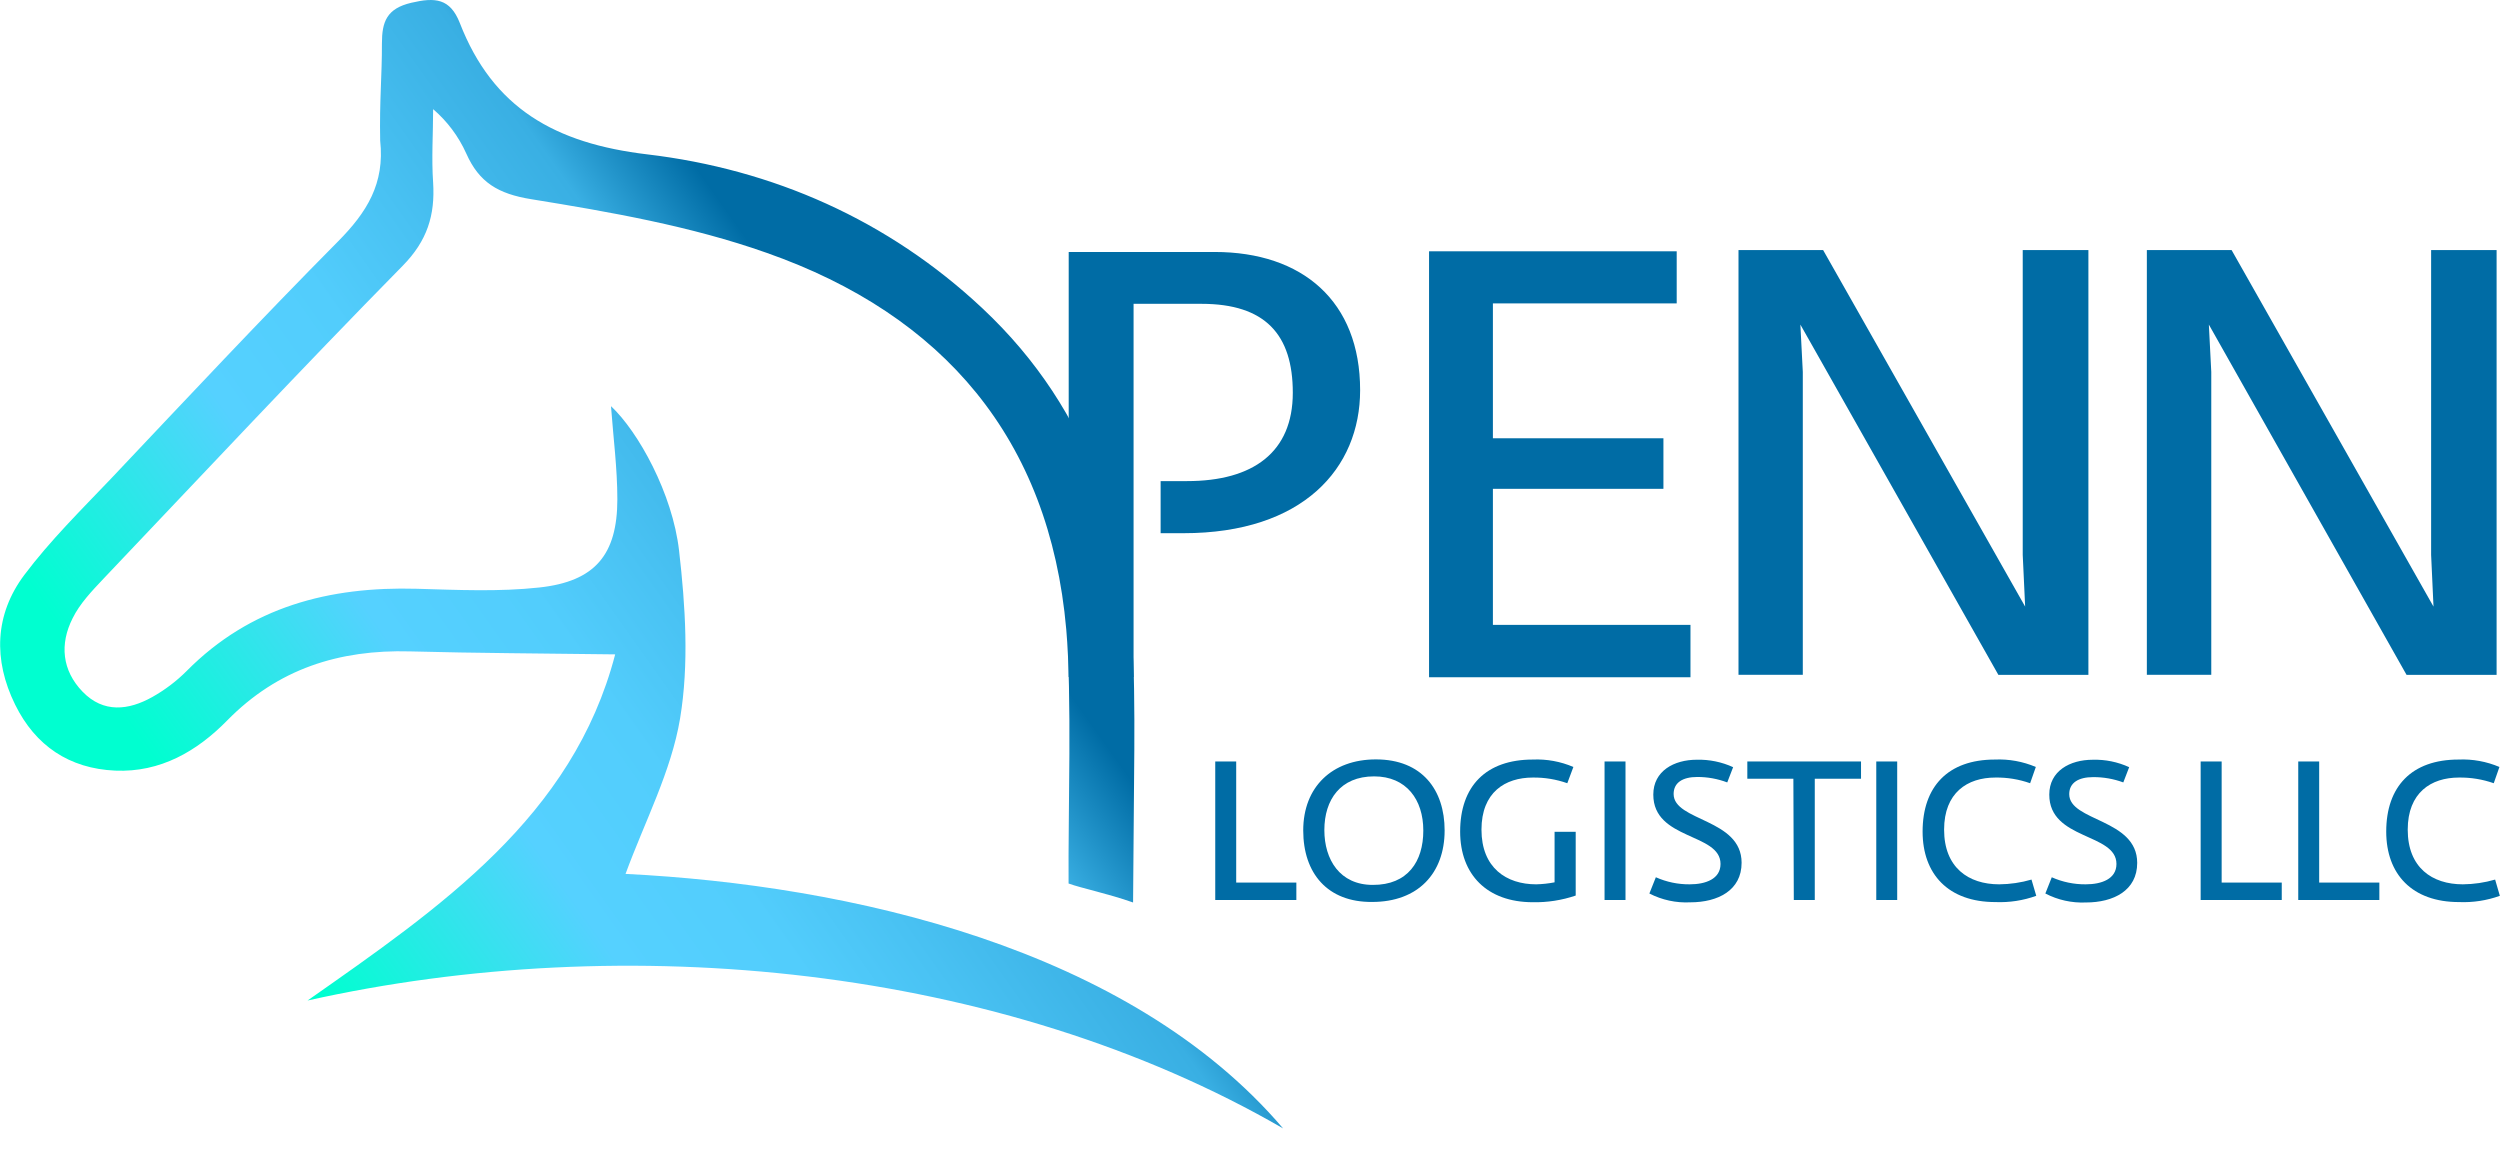 <svg width="100" height="46" viewBox="0 0 100 46" fill="none" xmlns="http://www.w3.org/2000/svg">
<g clip-path="url(#clip0_101_1217)">
<path d="M42.748 10.079H48.587C52.097 10.079 54.405 12.049 54.405 15.608C54.405 18.732 52.121 21.328 47.339 21.328H46.425V19.244H47.483C50.126 19.244 51.712 18.09 51.712 15.71C51.712 13.379 50.607 12.153 48.059 12.153H45.343V27.081H42.748V10.079Z" fill="#006CA5"/>
<path d="M69.54 10.003H72.925L81.006 24.264L80.909 22.196V10.003H83.536V26.996H79.936L72.015 12.983L72.112 14.878V26.992H69.54V10.003Z" fill="#006CA5"/>
<path d="M85.874 10.003H89.264L97.34 24.264L97.245 22.196V10.003H99.864V26.996H96.263L88.354 12.983L88.451 14.878V26.992H85.874V10.003Z" fill="#006CA5"/>
<path d="M48.61 30.459H49.448V35.303H51.854V36H48.61V30.459Z" fill="#006CA5"/>
<path d="M52.129 33.218C52.129 31.479 53.281 30.376 55.036 30.376C56.885 30.376 57.785 31.598 57.785 33.218C57.785 34.933 56.72 36.078 54.886 36.078C53.101 36.093 52.129 34.933 52.129 33.218ZM56.932 33.218C56.932 31.989 56.258 31.055 54.965 31.055C53.616 31.055 52.974 31.989 52.974 33.203C52.974 34.386 53.594 35.396 54.91 35.396C56.313 35.403 56.932 34.456 56.932 33.226V33.218Z" fill="#006CA5"/>
<path d="M58.406 33.264C58.406 31.447 59.439 30.382 61.313 30.382C61.869 30.358 62.424 30.459 62.935 30.679L62.692 31.329C62.25 31.173 61.783 31.096 61.313 31.102C60.208 31.102 59.259 31.689 59.259 33.186C59.259 34.715 60.256 35.373 61.446 35.373C61.693 35.367 61.94 35.341 62.183 35.293V33.273H63.028V35.822C62.474 36.011 61.891 36.101 61.305 36.089C59.486 36.085 58.406 34.988 58.406 33.264Z" fill="#006CA5"/>
<path d="M64.182 30.459H65.02V36H64.182V30.459Z" fill="#006CA5"/>
<path d="M65.975 35.74L66.234 35.09C66.66 35.281 67.122 35.377 67.589 35.373C68.224 35.373 68.821 35.161 68.821 34.558C68.821 33.311 66.132 33.611 66.132 31.784C66.132 30.837 66.964 30.389 67.871 30.389C68.372 30.376 68.869 30.478 69.325 30.687L69.09 31.297C68.707 31.152 68.301 31.078 67.892 31.079C67.305 31.079 66.945 31.306 66.945 31.759C66.945 32.856 69.664 32.739 69.664 34.511C69.664 35.615 68.716 36.093 67.612 36.093C67.044 36.122 66.48 36 65.975 35.74Z" fill="#006CA5"/>
<path d="M71.735 31.149H69.893V30.459H74.441V31.149H72.591V36H71.752L71.735 31.149Z" fill="#006CA5"/>
<path d="M75.051 30.459H75.888V36H75.051V30.459Z" fill="#006CA5"/>
<path d="M76.904 33.264C76.904 31.462 77.921 30.382 79.795 30.382C80.356 30.357 80.916 30.459 81.433 30.679L81.205 31.329C80.757 31.171 80.285 31.094 79.811 31.102C78.698 31.102 77.764 31.706 77.764 33.186C77.764 34.702 78.736 35.373 79.968 35.373C80.405 35.369 80.84 35.306 81.26 35.183L81.45 35.833C80.928 36.021 80.374 36.106 79.82 36.083C77.933 36.085 76.904 34.965 76.904 33.264Z" fill="#006CA5"/>
<path d="M81.814 35.74L82.071 35.091C82.498 35.281 82.961 35.377 83.428 35.373C84.063 35.373 84.658 35.161 84.658 34.558C84.658 33.311 81.971 33.611 81.971 31.784C81.971 30.837 82.801 30.39 83.708 30.39C84.211 30.375 84.71 30.477 85.167 30.687L84.932 31.297C84.546 31.154 84.137 31.082 83.725 31.085C83.138 31.085 82.769 31.312 82.769 31.765C82.769 32.862 85.488 32.745 85.488 34.516C85.488 35.621 84.54 36.099 83.436 36.099C82.873 36.124 82.313 36 81.814 35.74Z" fill="#006CA5"/>
<path d="M88.026 30.459H88.866V35.303H91.27V36H88.026V30.459Z" fill="#006CA5"/>
<path d="M91.93 30.459H92.767V35.303H95.174V36H91.93V30.459Z" fill="#006CA5"/>
<path d="M95.449 33.264C95.449 31.462 96.466 30.382 98.34 30.382C98.901 30.357 99.461 30.459 99.977 30.679L99.75 31.329C99.302 31.172 98.83 31.095 98.355 31.102C97.243 31.102 96.309 31.706 96.309 33.186C96.309 34.702 97.281 35.373 98.513 35.373C98.95 35.369 99.385 35.306 99.805 35.183L99.994 35.833C99.472 36.021 98.919 36.106 98.365 36.083C96.481 36.085 95.449 34.965 95.449 33.264Z" fill="#006CA5"/>
<path d="M24.607 26.175C21.729 26.136 19.065 26.128 16.401 26.056C13.573 25.978 11.116 26.75 9.087 28.819C7.881 30.049 6.415 30.903 4.609 30.825C2.773 30.744 1.414 29.831 0.605 28.184C-0.274 26.399 -0.215 24.584 0.971 23C2.006 21.622 3.245 20.4 4.442 19.144C7.451 15.962 10.441 12.764 13.524 9.654C14.674 8.493 15.396 7.343 15.207 5.624C15.175 4.051 15.281 3.034 15.277 1.738C15.277 0.872 15.466 0.341 16.456 0.11C17.403 -0.112 18.004 -0.068 18.392 0.919C19.718 4.33 22.201 5.736 25.892 6.175C30.904 6.77 35.521 8.79 39.3 12.336C43.698 16.461 45.291 21.736 45.363 27.572C45.386 29.668 45.38 29.006 45.323 36.099C44.31 35.742 43.266 35.53 42.743 35.341C42.722 32.525 42.881 27.788 42.65 25.173C41.981 17.554 37.723 12.591 30.659 10.111C27.639 9.044 24.418 8.481 21.25 7.968C19.923 7.754 19.165 7.295 18.652 6.143C18.346 5.46 17.893 4.853 17.325 4.366C17.325 5.346 17.257 6.327 17.325 7.303C17.407 8.608 17.09 9.632 16.109 10.63C12.061 14.746 8.113 18.968 4.139 23.149C3.681 23.634 3.192 24.144 2.904 24.732C2.384 25.761 2.477 26.816 3.307 27.672C4.137 28.529 5.141 28.415 6.095 27.879C6.597 27.597 7.059 27.248 7.466 26.84C10.017 24.264 13.172 23.453 16.681 23.551C18.311 23.597 19.957 23.676 21.57 23.5C23.802 23.259 24.692 22.189 24.694 19.976C24.694 18.736 24.531 17.495 24.44 16.247C25.528 17.264 26.904 19.744 27.163 22.029C27.417 24.247 27.565 26.562 27.203 28.741C26.849 30.861 25.788 32.864 25.022 34.956C33.971 35.403 45.157 37.906 51.324 45.137C40.02 38.596 25.015 37.179 12.302 40.021C17.615 36.294 22.915 32.671 24.607 26.175Z" fill="url(#paint0_linear_101_1217)"/>
<path d="M57.162 10.052H67.068V12.136H59.716V17.531H66.537V19.553H59.716V24.995H67.619V27.09H57.162V10.052Z" fill="#006CA5"/>
</g>
<defs>
<linearGradient id="paint0_linear_101_1217" x1="42.596" y1="16.336" x2="11.702" y2="38.283" gradientUnits="userSpaceOnUse">
<stop offset="0.08" stop-color="#006CA5"/>
<stop offset="0.1" stop-color="#006CA5"/>
<stop offset="0.17" stop-color="#006CA5"/>
<stop offset="0.291" stop-color="#39AFE3"/>
<stop offset="0.457" stop-color="#49C2F3"/>
<stop offset="0.569" stop-color="#52CDFC"/>
<stop offset="0.723" stop-color="#55D1FF"/>
<stop offset="1" stop-color="#00FFD0"/>
</linearGradient>
<clipPath id="clip0_101_1217">
<rect width="100" height="45.137" fill="white"/>
</clipPath>
</defs>
</svg>
